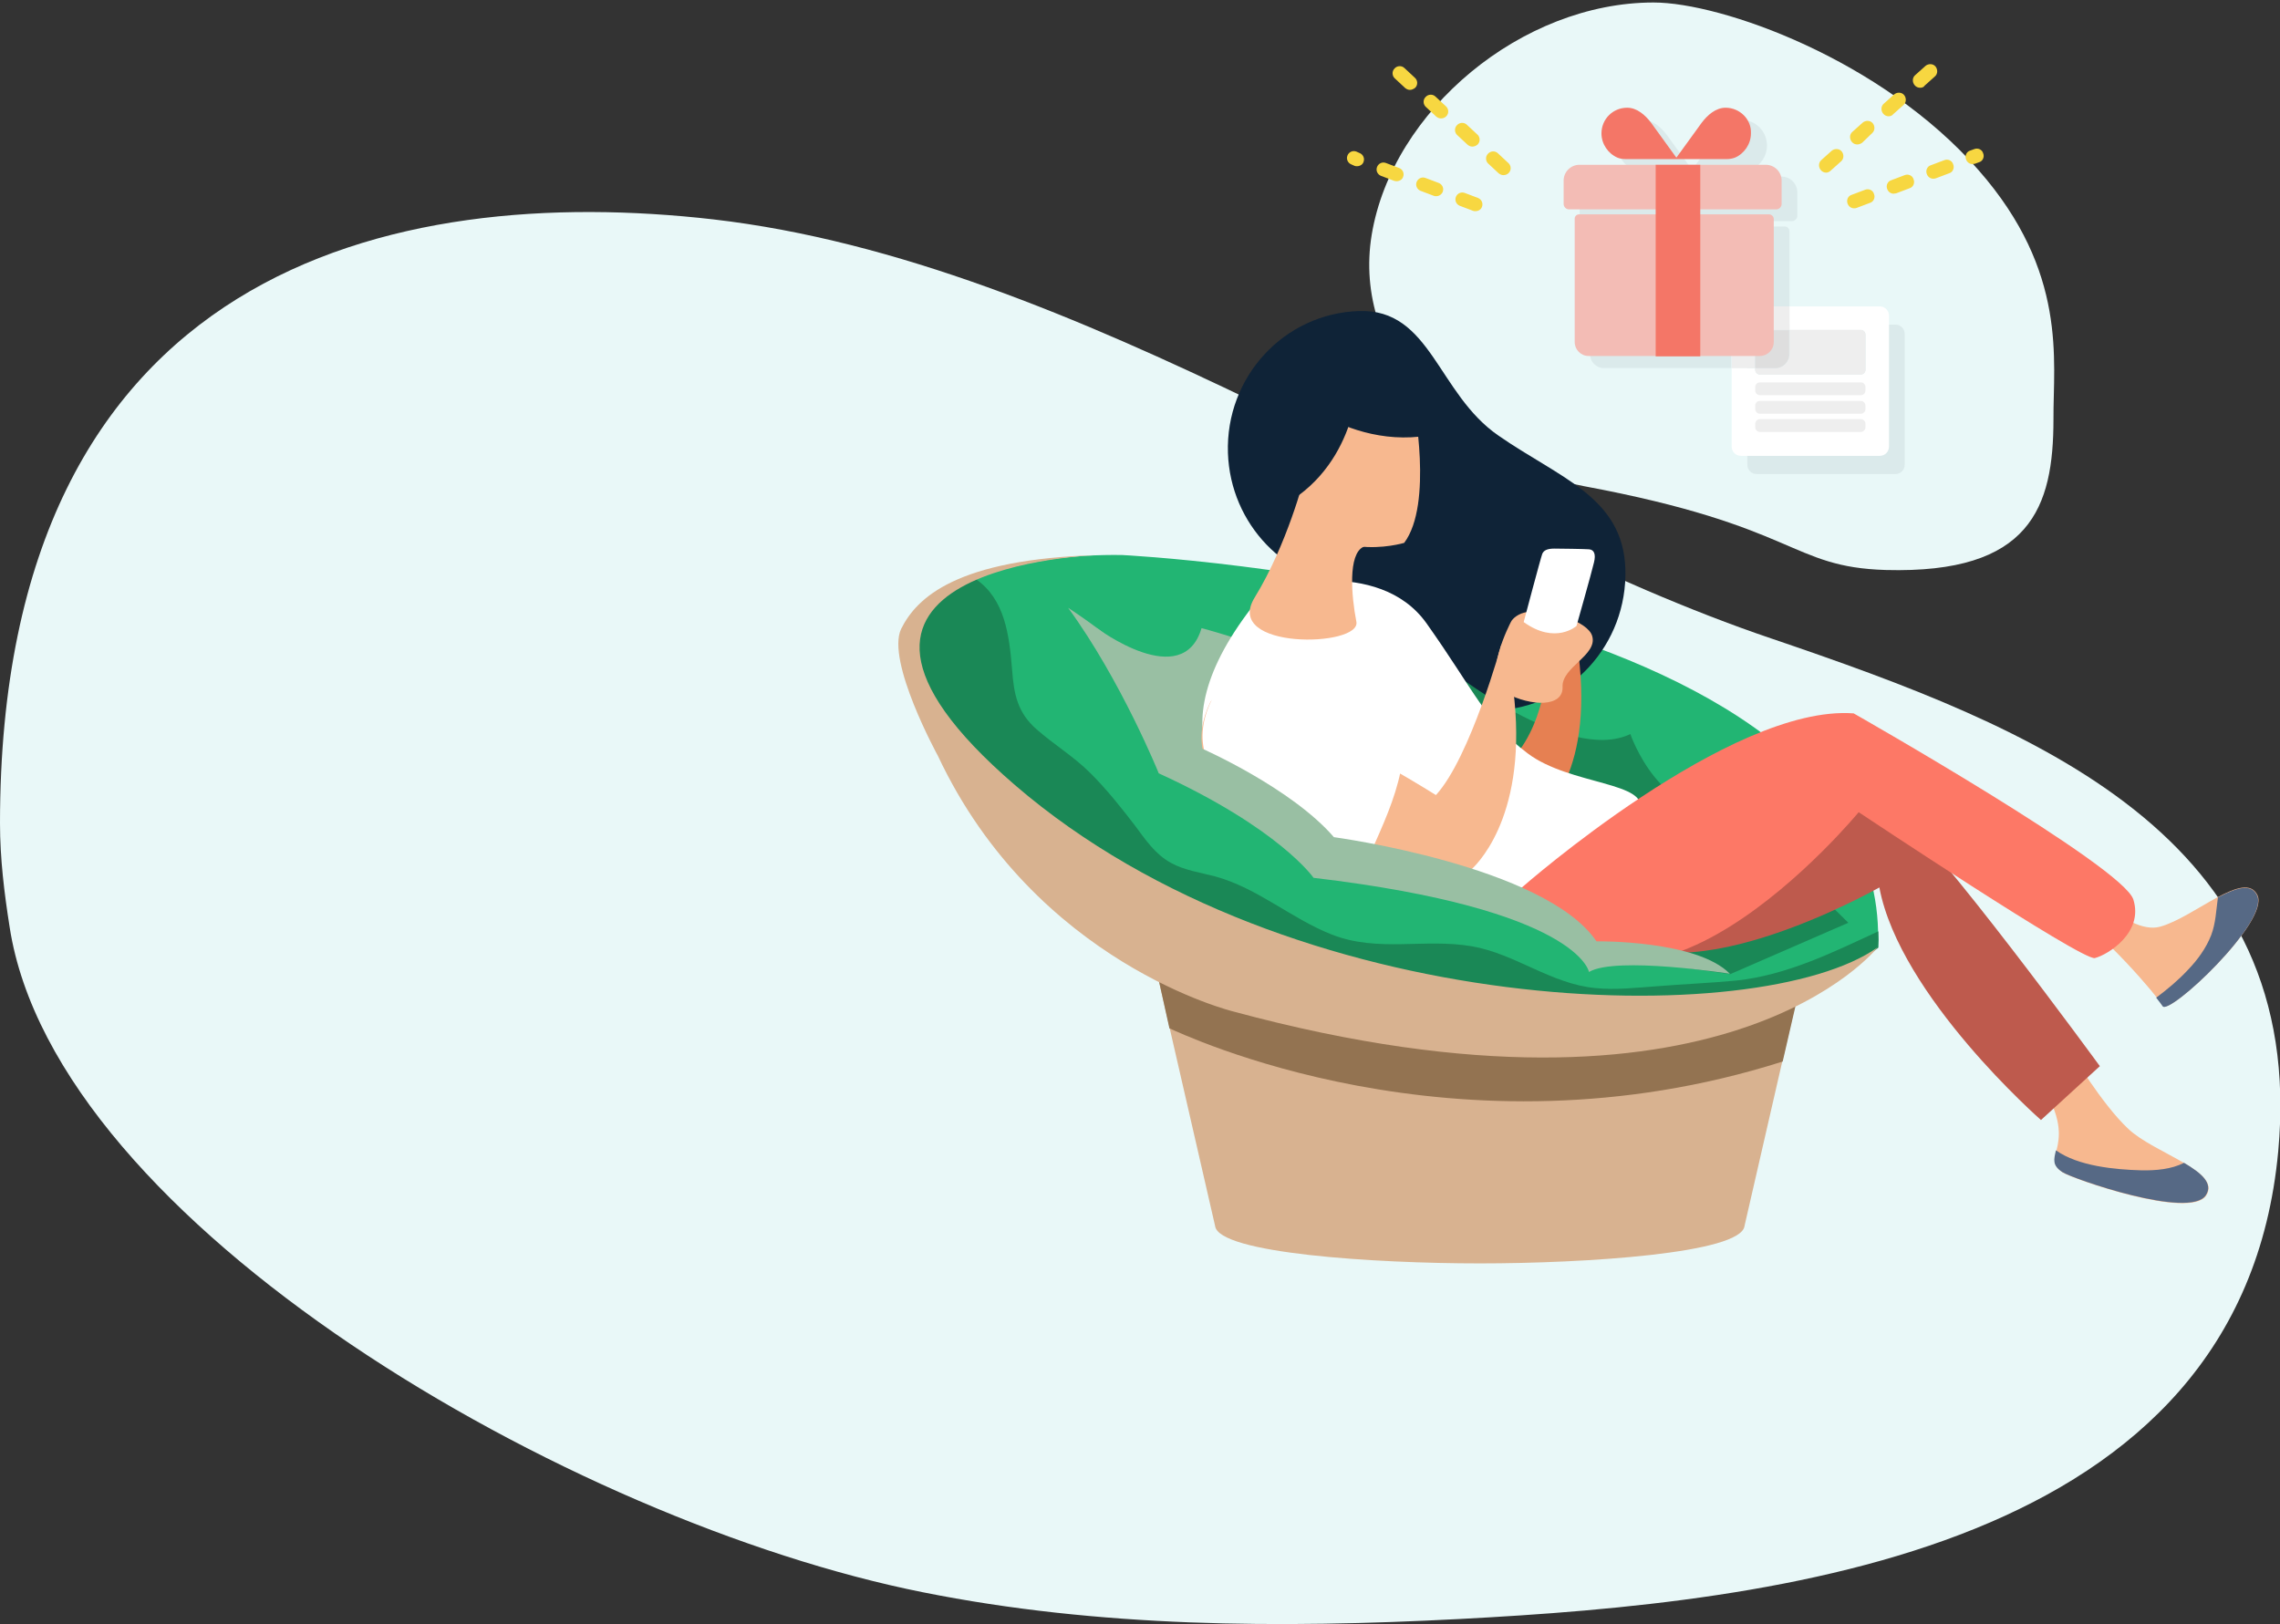 <?xml version="1.0" encoding="utf-8"?>
<!-- Generator: Adobe Illustrator 26.0.3, SVG Export Plug-In . SVG Version: 6.00 Build 0)  -->
<svg version="1.1" id="レイヤー_2_00000092416113041868940650000011421494733122204307_"
	 xmlns="http://www.w3.org/2000/svg" xmlns:xlink="http://www.w3.org/1999/xlink" x="0px" y="0px" viewBox="0 0 639.1 455.3"
	 style="enable-background:new 0 0 639.1 455.3;" xml:space="preserve">
<rect x="0" y="0" width="639.1" height="455.3" fill="#333333" stroke="none"/>
<style type="text/css">
	.st0{fill-rule:evenodd;clip-rule:evenodd;fill:#E9F8F8;}
	.st1{fill-rule:evenodd;clip-rule:evenodd;fill:#DBEAEB;}
	.st2{fill:#FFFFFF;}
	.st3{fill-rule:evenodd;clip-rule:evenodd;fill:#EEEEEE;}
	.st4{fill:#F7D741;}
	.st5{fill:#EEEEEE;}
	.st6{fill:#DBEAEB;}
	.st7{fill:#DEDEDE;}
	.st8{fill-rule:evenodd;clip-rule:evenodd;fill:#F3BCB5;}
	.st9{fill-rule:evenodd;clip-rule:evenodd;fill:#F47667;}
	.st10{fill:#F47667;}
	.st11{enable-background:new    ;}
	.st12{fill:#E9F8F8;}
	.st13{fill:#D8B290;}
	.st14{fill:#937351;}
	.st15{fill:#22B573;}
	.st16{fill:#1A8856;}
	.st17{fill:#F7B88F;}
	.st18{fill:#566985;}
	.st19{fill:#0F2337;}
	.st20{fill:#E68052;}
	.st21{fill:#99BFA3;}
	.st22{fill:#BE5A4D;}
	.st23{fill:#FD7866;}
</style>
<path id="楕円形_1" class="st0" d="M463.5,0.7c19.1,0,64,16,91.1,47c25.1,28.6,20.9,53.4,21,69.8c0,24.8-6.4,43.4-47,42.3
	c-27-0.8-24.5-12.3-84.6-23.5c-36.1-6.7-65.1-36.6-59.5-70.5C390.3,30.9,426.7,0.7,463.5,0.7z"/>
<path id="長方形_1_のコピー_3" class="st1" d="M492.4,91h38.9c1.5,0,2.6,1.2,2.6,2.6v36.7c0,1.5-1.2,2.6-2.6,2.6h-38.9
	c-1.5,0-2.6-1.2-2.6-2.6V93.7C489.8,92.2,491,91,492.4,91z"/>
<path class="st2" d="M526.9,85.9h-25.3v6.6h20c0.7,0,1.3,0.6,1.3,1.3v9.9c0,0.7-0.6,1.3-1.3,1.3h-28.3c-0.7,0-1.3-0.6-1.3-1.3v-0.5
	h-6.6v22c0,1.5,1.2,2.6,2.6,2.6h38.9c1.5,0,2.6-1.2,2.6-2.6V88.5C529.5,87.1,528.4,85.9,526.9,85.9z"/>
<path id="長方形_2_のコピー" class="st3" d="M493.3,107.2h28.3c0.7,0,1.3,0.6,1.3,1.3v1c0,0.7-0.6,1.3-1.3,1.3h-28.3
	c-0.7,0-1.3-0.6-1.3-1.3v-1C492,107.8,492.6,107.2,493.3,107.2z"/>
<path id="長方形_2_のコピー_2" class="st3" d="M493.3,112.4h28.3c0.7,0,1.3,0.6,1.3,1.3v1c0,0.7-0.6,1.3-1.3,1.3h-28.3
	c-0.7,0-1.3-0.6-1.3-1.3v-1C492,112.9,492.6,112.4,493.3,112.4z"/>
<path id="長方形_2_のコピー_3" class="st3" d="M493.3,117.5h28.3c0.7,0,1.3,0.6,1.3,1.3v1c0,0.7-0.6,1.3-1.3,1.3h-28.3
	c-0.7,0-1.3-0.6-1.3-1.3v-1C492,118.1,492.6,117.5,493.3,117.5z"/>
<g>
	<path class="st4" d="M511.9,48.4c-0.5,0-1.1-0.2-1.5-0.7c-0.7-0.8-0.7-2.1,0.1-2.8l2.9-2.6c0.8-0.7,2.1-0.7,2.8,0.1
		s0.7,2.1-0.1,2.8l-2.9,2.6C512.8,48.2,512.3,48.4,511.9,48.4z M520.6,40.5c-0.5,0-1.1-0.2-1.5-0.7c-0.7-0.8-0.7-2.1,0.1-2.8
		l2.9-2.6c0.8-0.7,2.1-0.7,2.8,0.1s0.7,2.1-0.1,2.8L522,40C521.6,40.3,521.1,40.5,520.6,40.5z M529.4,32.6c-0.5,0-1.1-0.2-1.5-0.7
		c-0.7-0.8-0.7-2.1,0.1-2.8l2.9-2.6c0.8-0.7,2.1-0.7,2.8,0.1c0.7,0.8,0.7,2.1-0.1,2.8l-2.9,2.6C530.4,32.4,529.9,32.6,529.4,32.6z
		 M538.2,24.6c-0.5,0-1.1-0.2-1.5-0.7c-0.7-0.8-0.7-2.1,0.1-2.8l2.9-2.6c0.8-0.7,2.1-0.7,2.8,0.1c0.7,0.8,0.7,2.1-0.1,2.8l-2.9,2.6
		C539.2,24.5,538.7,24.6,538.2,24.6z"/>
</g>
<g>
	<path class="st4" d="M519.7,58.4c-0.8,0-1.5-0.5-1.8-1.3c-0.4-1,0.1-2.2,1.2-2.5l3.7-1.4c1-0.4,2.2,0.1,2.5,1.2
		c0.4,1-0.1,2.2-1.2,2.5l-3.7,1.4C520.2,58.4,519.9,58.4,519.7,58.4z M530.8,54.3c-0.8,0-1.5-0.5-1.8-1.3c-0.4-1,0.1-2.2,1.2-2.5
		l3.7-1.4c1-0.4,2.2,0.1,2.5,1.2c0.4,1-0.1,2.2-1.2,2.5l-3.7,1.4C531.2,54.2,531,54.3,530.8,54.3z M541.9,50.1
		c-0.8,0-1.5-0.5-1.8-1.3c-0.4-1,0.1-2.2,1.2-2.5l3.7-1.4c1-0.4,2.2,0.1,2.5,1.2c0.4,1-0.1,2.2-1.2,2.5l-3.7,1.4
		C542.3,50.1,542.1,50.1,541.9,50.1z M552.9,46c-0.8,0-1.5-0.5-1.8-1.3c-0.4-1,0.1-2.2,1.2-2.5l1.1-0.4c1-0.4,2.2,0.1,2.5,1.2
		c0.4,1-0.1,2.2-1.2,2.5l-1.1,0.4C553.4,45.9,553.2,46,552.9,46z"/>
</g>
<g>
	<path class="st4" d="M421.4,49.1c-0.5,0-0.9-0.2-1.3-0.5l-2.9-2.7c-0.8-0.7-0.9-2-0.1-2.8c0.7-0.8,2-0.9,2.8-0.1l2.9,2.7
		c0.8,0.7,0.9,2,0.1,2.8C422.5,48.9,422,49.1,421.4,49.1z M412.7,41.1c-0.5,0-0.9-0.2-1.3-0.5l-2.9-2.7c-0.8-0.7-0.9-2-0.1-2.8
		c0.7-0.8,2-0.9,2.8-0.1l2.9,2.7c0.8,0.7,0.9,2,0.1,2.8C413.8,40.9,413.2,41.1,412.7,41.1z M403.9,33.2c-0.5,0-0.9-0.2-1.3-0.5
		l-2.9-2.7c-0.8-0.7-0.9-2-0.1-2.8c0.7-0.8,2-0.9,2.8-0.1l2.9,2.7c0.8,0.7,0.9,2,0.1,2.8C405,33,404.5,33.2,403.9,33.2z M395.2,25.2
		c-0.5,0-0.9-0.2-1.3-0.5L391,22c-0.8-0.7-0.9-2-0.1-2.8c0.7-0.8,2-0.9,2.8-0.1l2.9,2.7c0.8,0.7,0.9,2,0.1,2.8
		C396.2,25,395.7,25.2,395.2,25.2z"/>
</g>
<g>
	<path class="st4" d="M413.6,59.2c-0.2,0-0.5,0-0.7-0.1l-3.7-1.4c-1-0.4-1.5-1.5-1.1-2.5s1.5-1.5,2.5-1.1l3.7,1.4
		c1,0.4,1.5,1.5,1.1,2.5C415.2,58.7,414.4,59.2,413.6,59.2z M402.6,55c-0.2,0-0.5,0-0.7-0.1l-3.7-1.4c-1-0.4-1.5-1.5-1.1-2.5
		s1.5-1.5,2.5-1.1l3.7,1.4c1,0.4,1.5,1.5,1.1,2.5C404.1,54.5,403.4,55,402.6,55z M391.5,50.8c-0.2,0-0.5,0-0.7-0.1l-3.7-1.4
		c-1-0.4-1.5-1.5-1.1-2.5s1.5-1.5,2.5-1.1l3.7,1.4c1,0.4,1.5,1.5,1.1,2.5C393.1,50.3,392.3,50.8,391.5,50.8z M380.4,46.6
		c-0.2,0-0.5,0-0.7-0.1l-0.9-0.4c-1-0.4-1.5-1.5-1.1-2.5s1.5-1.5,2.5-1.1l0.9,0.4c1,0.4,1.5,1.5,1.1,2.5
		C382,46.1,381.2,46.6,380.4,46.6z"/>
</g>
<path class="st5" d="M497.7,103.2H492v0.5c0,0.7,0.6,1.3,1.3,1.3h28.3c0.7,0,1.3-0.6,1.3-1.3v-9.9c0-0.7-0.6-1.3-1.3-1.3h-20v6.7
	C501.6,101.4,499.8,103.2,497.7,103.2z"/>
<path class="st6" d="M488,85.9h13.6V64.8c0-0.7-0.6-1.3-1.3-1.3H481V62h21.3l0,0c0.8,0,1.5-0.7,1.5-1.5v-6.6l0,0
	c0-2.4-2-4.4-4.4-4.4h-52.2c-2.4,0-4.4,2-4.4,4.4v6.6c0,0.8,0.7,1.5,1.5,1.5h24.3v1.5H447c-0.7,0-1.3,0.6-1.3,1.3v34.5
	c0,2.2,1.8,3.9,3.9,3.9h35.7V88.5C485.4,87.1,486.6,85.9,488,85.9z"/>
<path class="st5" d="M492,93.8c0-0.7,0.6-1.3,1.3-1.3h8.3v-6.6H488c-1.5,0-2.6,1.2-2.6,2.6v14.7h6.6V93.8z"/>
<path class="st7" d="M492,93.8v9.4h5.6c2.2,0,3.9-1.8,3.9-3.9v-6.7h-8.3C492.6,92.5,492,93.1,492,93.8z"/>
<path class="st6" d="M457.9,47.6c0.7,0.3,1.6,0.4,2.4,0.4h0.3l0,0l0,0H474h0.7h13.4l0,0l0,0h0.3c0.8,0,1.6-0.1,2.4-0.4
	c2.6-1.1,4.5-3.8,4.5-6.8l0,0c0-4-3.2-7.2-7.2-7.2l0,0c-2.8,0-5,2.1-6.7,4.2l0,0l-7.1,9.8l-7.1-9.8l0,0c-1.6-2.1-3.9-4.2-6.7-4.2
	l0,0c-4,0-7.2,3.2-7.2,7.2l0,0C453.4,43.8,455.3,46.5,457.9,47.6z"/>
<g>
	<path id="長方形_1" class="st8" d="M442.6,60.1h53.3c0.7,0,1.3,0.6,1.3,1.3v34.5c0,2.2-1.8,3.9-3.9,3.9h-48
		c-2.2,0-3.9-1.8-3.9-3.9V61.5C441.3,60.7,441.9,60.1,442.6,60.1z"/>
	<path id="長方形_1_のコピー" class="st8" d="M497.9,58.7h-58.1c-0.8,0-1.5-0.7-1.5-1.5v-6.6c0-2.4,2-4.4,4.4-4.4l0,0H495
		c2.4,0,4.4,2,4.4,4.4l0,0v6.6C499.4,58,498.7,58.7,497.9,58.7L497.9,58.7z"/>
	<path id="長方形_3" class="st9" d="M464.1,46.2h12.5v53.7h-12.5V46.2z"/>
	<path class="st10" d="M483.7,30.2L483.7,30.2c-2.8,0-5.1,2.1-6.7,4.2l0,0l-7.1,9.8l-7.1-9.8l0,0c-1.6-2.1-3.9-4.2-6.7-4.2l0,0
		c-4,0-7.2,3.2-7.2,7.2l0,0c0,3,1.9,5.7,4.5,6.8c0.7,0.3,1.6,0.4,2.4,0.4h0.3l0,0l0,0h13.4h0.7h13.4l0,0l0,0h0.3
		c0.8,0,1.6-0.1,2.4-0.4c2.6-1.1,4.5-3.8,4.5-6.8l0,0C491,33.5,487.7,30.2,483.7,30.2z"/>
</g>
<g class="st11">
	<path class="st12" d="M2.7,259.9c12.8,83.2,157.2,166.8,256,186.5c49.4,9.9,100,10.1,150.3,7.5c89.8-4.7,219.2-19.1,229.6-131.1
		c8.2-88.7-68.3-118.7-142.1-143.8c-92-31.1-193.6-105.6-296.6-117.5C110.6,51.3,0,74.7,0,230.8C0,240.7,1.2,250.4,2.7,259.9z"/>
</g>
<g>
	<path class="st13" d="M505.1,272.5c-0.7,0.3-1.5,0.6-2.2,1v0.1c-2.3,4.4-35.4,10.2-88.1,10.2c-48.4,0-80.2-4.9-86.9-9.1
		c-1.1-0.3-2.3-0.6-3.4-0.9c0,0.1,0,0.2,0.1,0.2l16,69.7l0,0c0.9,7.7,44.7,10.5,74.2,10.5c29.5,0,73.3-2.8,74.2-10.5l0,0l16-69.7
		c0-0.1,0-0.2,0.1-0.3l0.1-0.3l0,0c0-0.1,0-0.2,0-0.2C505.2,272.9,505.2,272.7,505.1,272.5z"/>
	<path class="st14" d="M327.8,288.3c3.1,1.3,80.1,38.5,171.9,9.3l5.4-23.4c0-0.1,0-0.2,0.1-0.3l0.1-0.3l0,0c0-0.1,0-0.2,0-0.2
		c0-0.2-0.1-0.4-0.1-0.6c-0.7,0.3-1.5,0.6-2.2,1v0.1c-2.3,4.4-35.4,10.2-88.1,10.2c-48.4,0-80.2-4.9-86.9-9.1
		c-1.1-0.3-2.3-0.6-3.4-0.9c0,0.1,0,0.2,0.1,0.2L327.8,288.3z"/>
	<path class="st15" d="M314.5,155.6c0,0,216.2,10.5,211.9,110c0,0-35.3,29.2-101.3,21.6c-66.1-7.7-135.2-40.8-152.8-67.4
		c-17.6-26.5-18.1-46.4-9.9-51.8C270.6,162.6,287.2,155.2,314.5,155.6z"/>
	<path class="st16" d="M486.7,274.9c-7.4,0.7-14.8,1-22.3,1.6c-5.8,0.4-11.5,1.1-17.3,0.5c-12.4-1.2-22.4-9.6-34.5-11.7
		c-13.3-2.3-26.3,1.8-39.3-3.3c-11.4-4.5-20.7-13-32.7-16.3c-4.2-1.1-8.6-1.7-12.4-3.8c-4.5-2.5-7.1-6.5-10.1-10.5
		c-3.9-5.1-7.9-10.1-12.4-14.6c-4.7-4.7-10.2-8-15.1-12.3c-5.4-4.7-6.4-9.9-6.9-16.7c-0.8-10-2.1-19.8-10.1-25.4
		c-4.7,1.9-8.4,3.9-11.1,5.7c-8.2,5.4-7.7,25.3,9.9,51.8s86.7,59.7,152.8,67.4c66.1,7.7,101.3-21.6,101.3-21.6
		c0.1-1.5,0.1-3.1,0-4.6C513.6,267.1,500.8,273.4,486.7,274.9z"/>
	<g>
		<path class="st17" d="M580.6,244.2c0,0,15.2,18.3,24.9,15.6s23.8-16.2,27.3-8.8c3.4,7.4-24.7,33.7-26.5,31
			c-1.7-2.8-16-19.8-28.2-28.2C565.8,245.4,580.6,244.2,580.6,244.2z"/>
		<path class="st18" d="M613.3,271.9c2.7-2.8,5.1-6.1,6.5-9.7c1.3-3.4,1.4-7,1.9-10.6c5.1-2.7,9.4-4.1,11-0.5
			c3.4,7.4-24.7,33.7-26.5,31c-0.3-0.4-0.9-1.3-1.8-2.4C607.6,277.3,610.6,274.8,613.3,271.9z"/>
	</g>
	<g>
		<path class="st17" d="M580.7,295.3c0,0,8.5,14.3,15.9,21.2c7.3,6.9,26.3,11.9,21.8,18.7c-4.5,6.8-37.5-4.7-40.2-6.5
			c-6.9-4.7,5.5-7.4-6.9-26.1C562.9,290.2,580.7,295.3,580.7,295.3z"/>
	</g>
	<g>
		<path class="st18" d="M612.2,326c-3.5,1.8-7.9,2.2-12.1,2.1c-7-0.2-17.5-1.1-23.8-5.6c-0.6,2.6-1.1,4.2,1.8,6.1
			c2.7,1.8,35.7,13.3,40.2,6.5C620.5,331.8,617.1,328.9,612.2,326z"/>
	</g>
	<g>
		<g>
			<path class="st19" d="M420,122.1c-17.1-11.8-18.9-35.6-39.1-34.9c-21,0.7-37.4,18.5-36.7,39.8c0.7,20.1,16.3,36,35.6,37.3
				c1.9,20.1,18.9,35.6,39.1,34.9c21-0.7,37.4-18.5,36.7-39.8C454.9,139.3,437.1,134,420,122.1z"/>
		</g>
	</g>
	<path class="st16" d="M405.5,187.1c0,0,33.7,27.2,51.5,18.7c0,0,8.6,25.1,28,20.3l33.1,32.6L485,273.1l-39.5-5.5l-59.4-47.8
		L405.5,187.1z"/>
	<path class="st20" d="M442,180.1l-7.8,2.6c0,0-0.3,19.2-10,29.7c-18.7-11.7-56.6-33.6-60.4-25.5c-18.3,38.6,65.7,44.5,65.7,44.5
		s0.3,0.3,0.5-0.4C432.8,228.4,447.6,216.4,442,180.1z"/>
	<path class="st21" d="M307.5,176.1c0,0,24,18,29.3,0c0,0,47.8,12.4,49.3,27.7c1.5,15.4-22.2,24.1-39.3,15.7
		C329.7,211.1,307.5,176.1,307.5,176.1z"/>
	<path class="st2" d="M355.1,165.1c0,0,31.2-9.5,44.8,9.7c13.6,19.2,16.4,27.4,28.3,36.4c11.9,9,34.6,8,31.3,16.2
		s-32.9,21.5-32.9,21.5S288.7,242.8,355.1,165.1z"/>
	<path class="st17" d="M396.2,112.9c0,0,5.6,28.4-2.6,39.3c0,0-24.4,7.3-29.5-14.3C358.9,116.4,372.4,98.5,396.2,112.9z"/>
	<path class="st17" d="M365.6,133.9c0,0-4.8,18.8-13.9,33.6s29.9,14,28.5,6.8s-2.4-19,2-21C386.7,151.3,376.1,134.3,365.6,133.9z"/>
	<path class="st22" d="M588.6,298.9L572.1,314c0,0-39.6-34.7-45.3-65.2c0,0-60.7,34.5-78.6,8.8c-6.5-9.3-9.4-14.2-10.5-16.6
		c-0.7-1.4,0.3-1,0.6-1.1c0.5-0.2,1.1,0.2,1.1,0.2s80.9-19.7,91.7-12.5C541.9,234.9,588.6,298.9,588.6,298.9z"/>
	<path class="st23" d="M426.6,248.8c0,0,58.4-51.4,93-48.8c0,0,75.5,42.9,78.4,52.2s-7.2,15.5-10.8,16.4
		c-3.6,0.8-66.2-40.9-66.2-40.9S456.6,305.9,426.6,248.8z"/>
	<path class="st19" d="M358.7,107.8c0,0,22,22.2,49.2,12.3c0,0-20.5-40.3-34.3-31.1C359.8,98.2,358.7,107.8,358.7,107.8z"/>
	<path class="st19" d="M380.5,107.7c0,0-0.7,25.3-24.3,35.7C356.2,143.4,353.2,91.2,380.5,107.7z"/>
	<g>
		<path class="st17" d="M423.5,174.4c0,0-8.5,16.1-1.4,19.9c7.1,3.8,16.1,4,15.9-1.7c-0.3-5.6,9.9-8.9,8.3-14.3
			c-1.2-4.1-11.9-7.5-18.3-6.7C425.8,171.9,424,173.3,423.5,174.4z"/>
		<path class="st17" d="M423.7,189.9l-2.8-9.4c0,0-8.7,31.8-18.4,42.4c-18.7-11.7-59.5-34-63.3-25.9c-18.3,38.6,72.7,47.2,72.7,47.2
			s0.3,0.3,0.5-0.4C415.2,241.2,429.3,226.2,423.7,189.9z"/>
		<path class="st2" d="M392.6,216.2c-20.4-11.8-49.8-26.5-53.1-19.7c-11.4,24.1,19.7,36.5,44.8,42.4
			C387.6,231.4,391,224.1,392.6,216.2z"/>
	</g>
	<path class="st13" d="M308,155.6c0,0-95.2,2.7-23.5,64.5c77.7,66.9,208.9,68.9,241.8,45.5c0,0-43,55.2-180.5,18
		c0,0-55.5-13.4-82.9-71.7c0,0-14.6-26.6-10.3-35.6C257,167.5,268.2,156.7,308,155.6z"/>
	<path class="st21" d="M299.4,170.4c0,0,35.3,22.7,37.6,39.5c0,0,25,11,36.9,24.8c0,0,59.2,8,73.6,29.2c0,0,28.1-0.4,37.4,9.1
		c0,0-32-5-39.5-0.5c0,0-2.8-17.6-77.2-26.4c0,0-9.5-13.8-43.4-29.3C324.9,217,314.3,190.8,299.4,170.4z"/>
</g>
<path class="st2" d="M427.1,174.4c0,0,4.8-18.1,5.2-19.1c0.4-1,1.4-1.5,3.4-1.5c1.4,0,8.7,0.1,9.7,0.2c1.4,0.1,2,1.3,1.4,3.7
	c-0.7,3-4.9,17.8-4.9,17.8S436,180.8,427.1,174.4z"/>
</svg>
